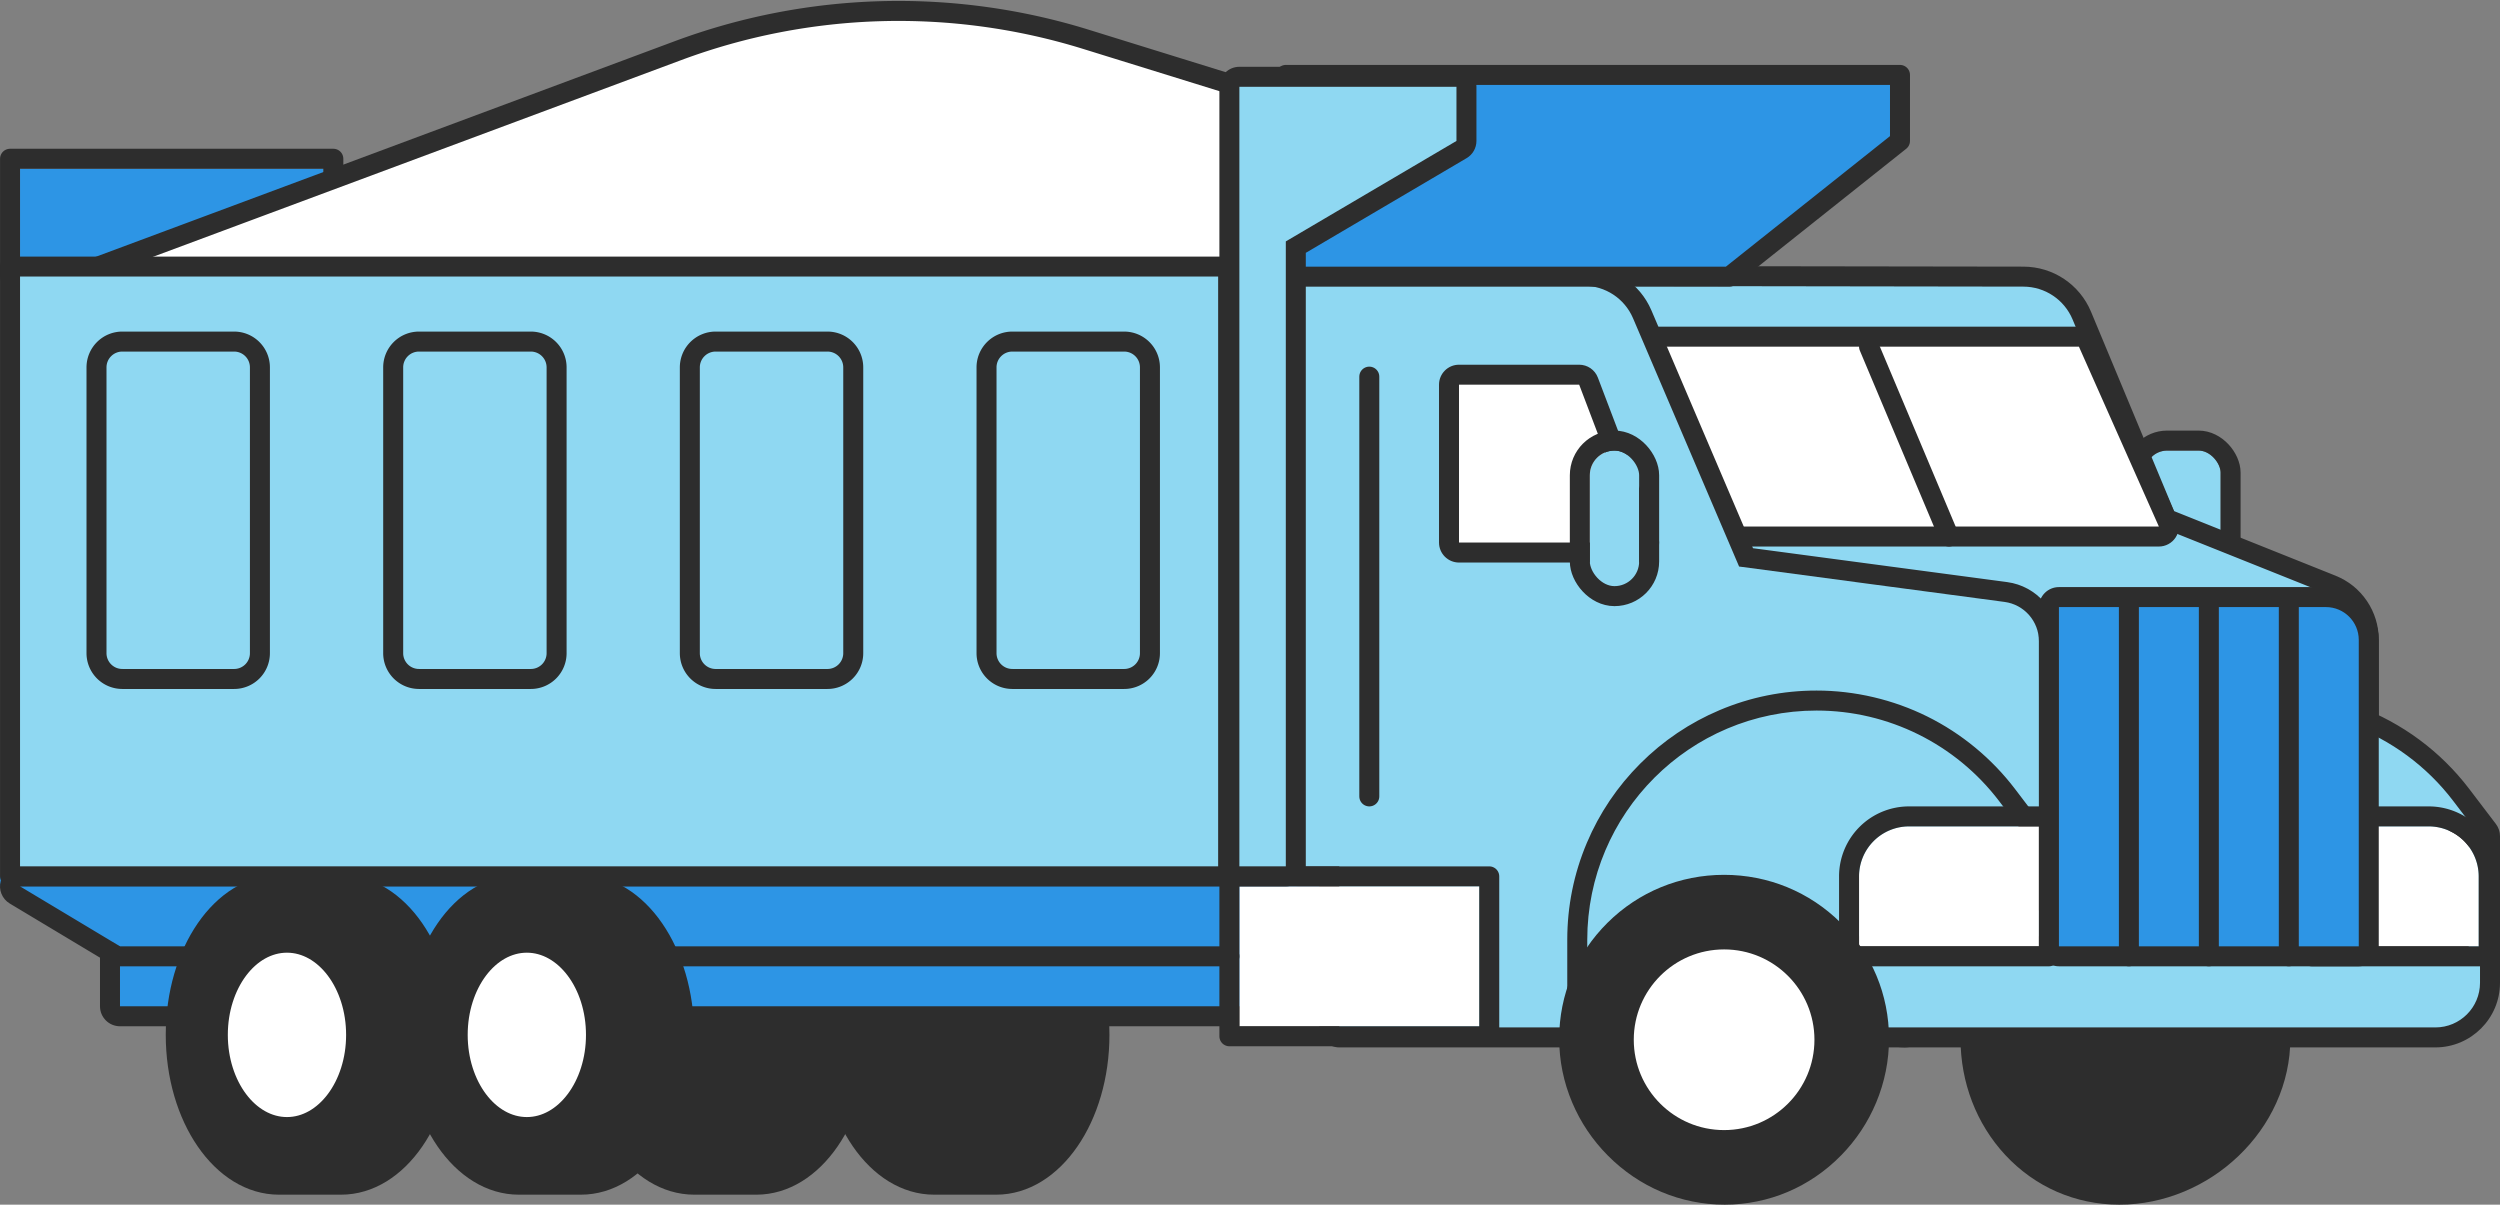 <svg xmlns="http://www.w3.org/2000/svg" width="192.688" height="92.85" viewBox="0 0 192.688 92.85">
  <rect x="0" y="0" width="192.688" height="92.85" fill="#808080" stroke="none"/>
  <g id="Dual_Axle_Dump_Truck" data-name="Dual Axle Dump Truck" transform="translate(95.961 46.077)">
    <g id="Group_1600" data-name="Group 1600" transform="translate(-95.187 -45.233)">
      <g id="Rectangle_1833" data-name="Rectangle 1833" transform="translate(0.77 12.162)" fill="#2d95e5" stroke="#2d2d2d" stroke-linecap="round" stroke-linejoin="round" stroke-width="1.541">
        <rect width="23.377" height="7.54" stroke="none"/>
        <rect x="-0.77" y="-0.77" width="24.918" height="9.081" fill="none"/>
      </g>
      <path id="Path_3379" data-name="Path 3379" d="M1.166,22.522a.075.075,0,0,1-.026-.146L51.655,3.564a48.758,48.758,0,0,1,31.456-.877L128.83,16.863l-1.058,5.659Z" transform="translate(-0.185 -0.5)" fill="#fff" stroke="#2d2d2d" stroke-linecap="round" stroke-linejoin="round" stroke-width="1.541"/>
      <path id="Path_3380" data-name="Path 3380" d="M49.526,44.23h4.784c4.394,0,7.956,5.169,7.956,11.546S58.7,67.322,54.309,67.322H49.526c-4.394,0-7.958-5.169-7.958-11.546S45.132,44.23,49.526,44.23Z" transform="translate(21.7 23.144)" fill="#2d2d2d" stroke="#2d2d2d" stroke-linecap="round" stroke-linejoin="round" stroke-width="1.541"/>
      <g id="Path_3381" data-name="Path 3381" transform="translate(52.795 23.407)" fill="#2d2d2d" stroke-linecap="round" stroke-linejoin="round">
        <path d="M 109.779 67.828 C 106.618 67.828 103.696 66.555 101.551 64.244 C 99.46 61.991 98.309 58.99 98.309 55.794 C 98.309 52.629 99.552 49.653 101.808 47.415 C 104.063 45.179 107.061 43.948 110.249 43.948 C 113.437 43.948 116.434 45.179 118.689 47.415 C 120.946 49.653 122.189 52.629 122.189 55.794 C 122.189 57.394 121.846 58.961 121.169 60.453 C 120.524 61.876 119.607 63.162 118.445 64.276 C 117.291 65.383 115.963 66.255 114.498 66.869 C 112.977 67.505 111.39 67.828 109.779 67.828 Z" stroke="none"/>
        <path d="M 110.249 44.718 C 104.08 44.718 99.079 49.677 99.079 55.794 C 99.079 61.912 103.61 67.058 109.779 67.058 C 115.948 67.058 121.419 61.912 121.419 55.794 C 121.419 49.677 116.418 44.718 110.249 44.718 M 110.249 43.177 C 113.641 43.177 116.832 44.488 119.232 46.868 C 121.636 49.252 122.959 52.422 122.959 55.794 C 122.959 57.504 122.593 59.179 121.87 60.771 C 121.184 62.283 120.211 63.65 118.979 64.832 C 117.756 66.004 116.348 66.929 114.795 67.579 C 113.18 68.255 111.492 68.598 109.779 68.598 C 106.402 68.598 103.279 67.238 100.986 64.768 C 98.763 62.372 97.538 59.185 97.538 55.794 C 97.538 52.422 98.862 49.252 101.266 46.868 C 103.666 44.488 106.856 43.177 110.249 43.177 Z" stroke="none" fill="#2d2d2d"/>
      </g>
      <g id="Rectangle_1834" data-name="Rectangle 1834" transform="translate(121.713 63.62)" fill="#2d95e5" stroke="#2d2d2d" stroke-linecap="round" stroke-linejoin="round" stroke-width="1.541">
        <rect width="24.651" height="14.636" stroke="none"/>
        <rect x="-0.77" y="-0.77" width="26.191" height="16.177" fill="none"/>
      </g>
      <path id="Path_3382" data-name="Path 3382" d="M37.526,44.23h4.784c4.394,0,7.956,5.169,7.956,11.546S46.7,67.322,42.309,67.322H37.526c-4.394,0-7.958-5.169-7.958-11.546S33.132,44.23,37.526,44.23Z" transform="translate(15.212 23.144)" fill="#2d2d2d" stroke="#2d2d2d" stroke-linecap="round" stroke-linejoin="round" stroke-width="1.541"/>
      <g id="Path_3383" data-name="Path 3383" transform="translate(-0.233 23.178)" fill="#2d95e5" stroke-linecap="round" stroke-linejoin="round">
        <path d="M 107.079 54.308 L 106.309 54.308 L 8.707 54.308 L 7.936 54.308 L 7.936 53.538 L 7.936 49.354 L 0.604 44.954 L -1.781 43.523 L 1 43.523 L 104.763 43.523 L 105.533 43.523 L 105.533 44.294 L 105.533 44.541 L 106.309 44.541 L 107.079 44.541 L 107.079 45.311 L 107.079 53.538 L 107.079 54.308 Z" stroke="none"/>
        <path d="M 1 44.294 L 8.707 48.916 L 8.707 53.538 L 106.309 53.538 L 106.309 45.311 L 104.763 45.311 L 104.763 44.294 L 1 44.294 M 1 42.753 L 104.763 42.753 C 105.43 42.753 105.998 43.177 106.212 43.77 L 106.309 43.77 C 107.16 43.77 107.849 44.46 107.849 45.311 L 107.849 53.538 C 107.849 54.389 107.16 55.078 106.309 55.078 L 8.707 55.078 C 7.856 55.078 7.166 54.389 7.166 53.538 L 7.166 49.79 L 0.207 45.615 C -0.386 45.258 -0.67 44.55 -0.485 43.882 C -0.3 43.215 0.308 42.753 1 42.753 Z" stroke="none" fill="#2d2d2d"/>
      </g>
      <g id="Rectangle_1835" data-name="Rectangle 1835" transform="translate(170.379 44.333) rotate(-180)" fill="#8fd8f2" stroke="#2d2d2d" stroke-linecap="round" stroke-linejoin="round" stroke-width="1.541">
        <rect width="5.818" height="10.448" rx="1.697" stroke="none"/>
        <rect x="-0.77" y="-0.77" width="7.359" height="11.989" rx="2.467" fill="none"/>
      </g>
      <g id="Path_3384" data-name="Path 3384" transform="translate(38.865 6.934)" fill="#8fd8f2" stroke-linecap="round" stroke-linejoin="round">
        <path d="M 116.036 72.183 L 115.817 71.774 L 100.392 42.924 L 86.014 39.766 L 85.662 39.689 L 85.496 39.369 L 72.631 14.604 L 72.046 13.477 L 73.316 13.479 L 116.316 13.543 C 118.292 13.547 120.058 14.727 120.818 16.55 L 127.343 32.211 L 140.085 37.308 C 141.815 38 142.933 39.651 142.933 41.514 L 142.933 71.323 L 142.933 72.091 L 142.165 72.093 L 116.499 72.181 L 116.036 72.183 Z" stroke="none"/>
        <path d="M 73.315 14.249 L 86.18 39.014 L 100.904 42.248 L 116.497 71.411 L 142.163 71.323 L 142.163 41.514 C 142.163 39.977 141.227 38.595 139.799 38.023 L 126.756 32.806 L 120.107 16.847 C 119.469 15.315 117.973 14.317 116.315 14.314 L 73.315 14.249 M 73.315 12.708 C 73.316 12.708 73.317 12.708 73.317 12.708 L 116.317 12.773 C 118.604 12.777 120.65 14.144 121.529 16.254 L 127.929 31.616 L 140.371 36.593 C 141.359 36.988 142.196 37.662 142.792 38.543 C 143.388 39.423 143.703 40.451 143.703 41.514 L 143.703 71.323 C 143.703 72.172 143.017 72.861 142.168 72.864 L 116.502 72.951 C 115.932 72.954 115.407 72.64 115.138 72.137 L 99.88 43.6 L 85.849 40.518 C 85.403 40.42 85.023 40.129 84.812 39.724 L 71.948 14.959 C 71.7 14.481 71.719 13.908 71.999 13.448 C 72.278 12.989 72.777 12.708 73.315 12.708 Z" stroke="none" fill="#2d2d2d"/>
      </g>
      <g id="Path_3385" data-name="Path 3385" transform="translate(44.103 8.58)" fill="#fff" stroke-linecap="round" stroke-linejoin="round">
        <path d="M 122.704 31.93 L 121.519 31.93 L 89.165 31.93 L 88.664 31.93 L 88.461 31.472 L 82.298 17.606 L 81.817 16.523 L 83.002 16.523 L 115.356 16.523 L 115.857 16.523 L 116.06 16.981 L 122.223 30.847 L 122.704 31.93 Z" stroke="none"/>
        <path d="M 121.519 31.16 L 115.356 17.294 L 83.002 17.294 L 89.165 31.16 L 121.519 31.16 M 121.519 32.7 L 89.165 32.7 C 88.556 32.7 88.004 32.342 87.757 31.785 L 81.594 17.919 C 81.383 17.443 81.426 16.891 81.71 16.454 C 81.995 16.017 82.481 15.753 83.002 15.753 L 115.356 15.753 C 115.965 15.753 116.517 16.112 116.764 16.668 L 122.927 30.534 C 123.139 31.01 123.095 31.562 122.811 31.999 C 122.527 32.436 122.04 32.7 121.519 32.7 Z" stroke="none" fill="#2d2d2d"/>
      </g>
      <g id="Path_3386" data-name="Path 3386" transform="translate(34.37 6.934)" fill="#8fd8f2" stroke-linecap="round" stroke-linejoin="round">
        <path d="M 111.729 72.181 L 111.672 72.181 C 109.858 72.181 108.319 70.824 108.093 69.025 L 107.698 65.888 C 107.204 61.972 103.855 59.019 99.907 59.019 L 96.826 59.019 C 92.496 59.019 88.973 62.542 88.973 66.872 L 88.973 71.411 L 88.973 72.181 L 88.203 72.181 L 68.083 72.181 L 67.313 72.181 L 67.313 71.411 L 67.313 59.768 L 65.002 59.768 L 64.232 59.768 L 64.232 58.998 L 64.232 14.249 L 64.232 13.479 L 65.002 13.479 L 86.936 13.479 C 88.896 13.479 90.659 14.643 91.429 16.444 L 99.433 35.182 L 119.455 37.851 C 121.349 38.103 122.777 39.734 122.777 41.645 L 122.777 69.87 L 122.777 70.534 L 122.12 70.632 L 111.785 72.173 L 111.729 72.181 Z" stroke="none"/>
        <path d="M 111.672 71.411 L 122.007 69.87 L 122.007 41.645 C 122.007 40.112 120.873 38.816 119.354 38.615 L 98.897 35.888 L 90.72 16.746 C 90.073 15.232 88.583 14.249 86.936 14.249 L 65.002 14.249 L 65.002 58.998 L 68.083 58.998 L 68.083 71.411 L 88.203 71.411 L 88.203 66.872 C 88.203 62.11 92.064 58.249 96.826 58.249 L 99.907 58.249 C 104.252 58.249 107.919 61.481 108.463 65.792 L 108.857 68.929 C 109.036 70.348 110.242 71.411 111.672 71.411 M 111.672 72.951 C 109.471 72.951 107.603 71.305 107.328 69.121 L 106.934 65.984 C 106.488 62.453 103.468 59.79 99.907 59.79 L 96.826 59.79 C 92.921 59.79 89.744 62.967 89.744 66.872 L 89.744 71.411 C 89.744 72.262 89.054 72.951 88.203 72.951 L 68.083 72.951 C 67.232 72.951 66.543 72.262 66.543 71.411 L 66.543 60.538 L 65.002 60.538 C 64.151 60.538 63.461 59.849 63.461 58.998 L 63.461 14.249 C 63.461 13.398 64.151 12.708 65.002 12.708 L 86.936 12.708 C 89.205 12.708 91.246 14.056 92.137 16.141 L 99.969 34.476 L 119.557 37.087 C 121.832 37.39 123.547 39.349 123.547 41.645 L 123.547 69.87 C 123.547 70.633 122.989 71.281 122.234 71.394 L 111.899 72.935 C 111.824 72.946 111.748 72.951 111.672 72.951 Z" stroke="none" fill="#2d2d2d"/>
      </g>
      <g id="Path_3387" data-name="Path 3387" transform="translate(42.158 18.423)" fill="#8fd8f2" stroke-linecap="round" stroke-linejoin="round">
        <path d="M 144.776 60.692 L 102.343 60.692 C 101.897 60.692 101.462 60.611 101.05 60.452 C 100.788 60.353 100.527 60.208 100.253 60.011 C 99.963 59.805 99.716 59.576 99.52 59.33 C 99.378 59.15 99.262 58.974 99.162 58.787 C 98.954 58.398 98.82 57.976 98.764 57.536 L 98.453 55.069 L 98.419 54.795 C 98.409 54.715 98.386 54.622 98.362 54.523 C 98.342 54.443 98.322 54.36 98.304 54.27 C 98.288 54.196 98.274 54.121 98.259 54.046 C 98.229 53.89 98.201 53.742 98.164 53.608 C 97.933 52.76 97.291 51.892 94.289 51.892 C 93.382 51.892 92.391 51.967 91.433 52.038 C 90.494 52.109 89.522 52.181 88.645 52.181 C 88.393 52.181 88.153 52.175 87.932 52.163 C 87.391 52.134 86.89 52.1 86.448 52.07 C 85.719 52.02 85.089 51.977 84.583 51.977 C 83.494 51.977 83.267 52.186 83.128 52.401 C 82.772 52.948 82.726 54.281 82.726 55.381 L 82.726 59.922 L 82.726 60.692 L 81.956 60.692 L 79.406 60.692 L 78.636 60.692 L 78.636 59.922 L 78.636 53.174 C 78.636 50.684 79.123 48.268 80.085 45.994 C 81.014 43.797 82.344 41.825 84.038 40.131 C 85.732 38.437 87.704 37.107 89.901 36.178 C 92.175 35.216 94.591 34.729 97.081 34.729 C 99.908 34.729 102.741 35.393 105.274 36.648 C 107.806 37.904 110.049 39.757 111.761 42.007 L 113.817 44.71 L 113.974 44.916 L 113.974 45.176 L 113.974 52.901 L 137.474 52.901 L 137.474 36.614 L 137.474 35.506 L 138.512 35.892 C 141.804 37.115 144.66 39.23 146.772 42.007 L 148.828 44.709 L 148.986 44.916 L 148.986 45.176 L 148.986 56.484 C 148.986 58.804 147.097 60.692 144.776 60.692 Z" stroke="none"/>
        <path d="M 97.081 35.499 C 87.319 35.499 79.406 43.412 79.406 53.174 L 79.406 59.922 L 81.956 59.922 L 81.956 55.381 C 81.956 50.462 82.996 51.126 87.974 51.394 C 89.811 51.493 92.201 51.122 94.289 51.122 C 96.515 51.122 98.399 51.544 98.908 53.406 C 98.971 53.639 99.009 53.879 99.059 54.116 C 99.097 54.311 99.157 54.498 99.184 54.697 L 99.217 54.973 L 99.529 57.44 C 99.573 57.796 99.683 58.127 99.843 58.426 C 99.923 58.577 100.017 58.717 100.122 58.849 C 100.287 59.056 100.485 59.231 100.701 59.384 C 100.895 59.524 101.1 59.647 101.327 59.734 C 101.642 59.855 101.986 59.922 102.343 59.922 L 144.776 59.922 C 146.676 59.922 148.215 58.383 148.215 56.484 L 148.215 45.176 L 146.158 42.474 C 144.105 39.773 141.345 37.767 138.244 36.614 L 138.244 53.671 L 113.204 53.671 L 113.204 45.176 L 111.148 42.474 C 107.805 38.08 102.602 35.499 97.081 35.499 M 97.081 33.958 C 100.026 33.958 102.977 34.65 105.616 35.958 C 108.254 37.266 110.591 39.197 112.374 41.541 L 114.43 44.243 C 114.634 44.511 114.744 44.839 114.744 45.176 L 114.744 52.13 L 136.703 52.13 L 136.703 36.614 C 136.703 36.11 136.95 35.637 137.365 35.349 C 137.779 35.061 138.308 34.995 138.781 35.17 C 142.209 36.444 145.184 38.647 147.385 41.541 L 149.441 44.243 C 149.645 44.511 149.756 44.839 149.756 45.176 L 149.756 56.484 C 149.756 59.229 147.522 61.462 144.776 61.462 L 102.343 61.462 C 101.804 61.462 101.276 61.365 100.776 61.173 C 100.45 61.048 100.133 60.873 99.805 60.637 C 99.457 60.39 99.159 60.112 98.918 59.811 C 98.916 59.809 98.915 59.807 98.913 59.805 C 98.747 59.595 98.603 59.375 98.483 59.15 C 98.23 58.676 98.067 58.165 98 57.632 L 97.656 54.895 C 97.65 54.855 97.631 54.779 97.613 54.706 C 97.593 54.622 97.57 54.528 97.549 54.423 C 97.533 54.346 97.518 54.269 97.503 54.192 C 97.476 54.05 97.45 53.917 97.421 53.81 C 97.32 53.439 97.108 52.663 94.289 52.663 C 93.411 52.663 92.435 52.736 91.491 52.806 C 90.537 52.878 89.551 52.952 88.645 52.952 C 88.379 52.952 88.125 52.945 87.891 52.932 C 87.344 52.903 86.84 52.869 86.395 52.838 C 85.68 52.79 85.063 52.747 84.583 52.747 C 84.019 52.747 83.82 52.808 83.766 52.831 C 83.69 52.947 83.496 53.435 83.496 55.381 L 83.496 59.922 C 83.496 60.773 82.807 61.462 81.956 61.462 L 79.406 61.462 C 78.555 61.462 77.865 60.773 77.865 59.922 L 77.865 53.174 C 77.865 50.58 78.374 48.063 79.376 45.694 C 80.344 43.405 81.729 41.35 83.493 39.586 C 85.257 37.822 87.312 36.437 89.601 35.469 C 91.97 34.467 94.487 33.958 97.081 33.958 Z" stroke="none" fill="#2d2d2d"/>
      </g>
      <line id="Line_2017" data-name="Line 2017" x2="6.163" y2="14.636" transform="translate(143.282 25.874)" fill="#8fd8f2" stroke="#2d2d2d" stroke-linecap="round" stroke-linejoin="round" stroke-width="1.541"/>
      <g id="Path_3388" data-name="Path 3388" transform="translate(38.689 9.609)" fill="#fff" stroke-linecap="round" stroke-linejoin="round">
        <path d="M 87.992 32.134 L 86.875 32.134 L 72.99 32.134 L 72.219 32.134 L 72.219 31.364 L 72.219 19.197 L 72.219 18.427 L 72.99 18.427 L 82.253 18.427 L 82.785 18.427 L 82.973 18.924 L 87.595 31.091 L 87.992 32.134 Z" stroke="none"/>
        <path d="M 86.875 31.364 L 82.253 19.197 L 72.99 19.197 L 72.99 31.364 L 86.875 31.364 M 86.875 32.905 L 72.99 32.905 C 72.139 32.905 71.449 32.215 71.449 31.364 L 71.449 19.197 C 71.449 18.347 72.139 17.657 72.99 17.657 L 82.253 17.657 C 82.893 17.657 83.466 18.052 83.693 18.65 L 88.315 30.817 C 88.495 31.29 88.431 31.822 88.143 32.239 C 87.856 32.656 87.382 32.905 86.875 32.905 Z" stroke="none" fill="#2d2d2d"/>
      </g>
      <path id="Path_3389" data-name="Path 3389" d="M139.222,41.294v9.244H93" transform="translate(49.509 21.556)" fill="#8fd8f2" stroke="#2d2d2d" stroke-linecap="round" stroke-linejoin="round" stroke-width="1.541"/>
      <g id="Rectangle_1836" data-name="Rectangle 1836" transform="translate(190.272 72.094) rotate(-180)" fill="#fff" stroke="#2d2d2d" stroke-linecap="round" stroke-linejoin="round" stroke-width="1.541">
        <path d="M0,0H12.091a0,0,0,0,1,0,0V9.244a0,0,0,0,1,0,0H3.852A3.852,3.852,0,0,1,0,5.392V0A0,0,0,0,1,0,0Z" stroke="none"/>
        <path d="M-.77-.77H12.861a0,0,0,0,1,0,0V10.014a0,0,0,0,1,0,0H3.852A4.622,4.622,0,0,1-.77,5.392V-.77A0,0,0,0,1-.77-.77Z" fill="none"/>
      </g>
      <g id="Rectangle_1837" data-name="Rectangle 1837" transform="translate(125.564 44.333) rotate(-180)" fill="#8fd8f2" stroke="#2d2d2d" stroke-linecap="round" stroke-linejoin="round" stroke-width="1.541">
        <rect width="3.801" height="10.448" rx="1.9" stroke="none"/>
        <rect x="-0.77" y="-0.77" width="5.342" height="11.989" rx="2.671" fill="none"/>
      </g>
      <g id="Rectangle_1838" data-name="Rectangle 1838" transform="translate(156.378 72.094) rotate(180)" fill="#fff" stroke="#2d2d2d" stroke-linecap="round" stroke-linejoin="round" stroke-width="1.541">
        <path d="M0,0H13.866a0,0,0,0,1,0,0V5.392a3.852,3.852,0,0,1-3.852,3.852H0a0,0,0,0,1,0,0V0A0,0,0,0,1,0,0Z" stroke="none"/>
        <path d="M-.77-.77H14.636a0,0,0,0,1,0,0V5.392a4.622,4.622,0,0,1-4.622,4.622H-.77a0,0,0,0,1,0,0V-.77A0,0,0,0,1-.77-.77Z" fill="none"/>
      </g>
      <g id="Path_3390" data-name="Path 3390" transform="translate(54.916 15.624)" fill="#2d95e5" stroke-linecap="round" stroke-linejoin="round">
        <path d="M 126.882 57.24 L 126.112 57.24 L 103.002 57.24 L 102.232 57.24 L 102.232 56.47 L 102.232 30.323 L 102.232 29.553 L 103.002 29.553 L 123.581 29.553 C 125.401 29.553 126.882 31.034 126.882 32.854 L 126.882 56.47 L 126.882 57.24 Z" stroke="none"/>
        <path d="M 103.002 30.323 L 103.002 56.47 L 126.112 56.47 L 126.112 32.854 C 126.112 31.455 124.98 30.323 123.581 30.323 L 103.002 30.323 M 103.002 28.782 L 123.581 28.782 C 125.826 28.782 127.653 30.609 127.653 32.854 L 127.653 56.47 C 127.653 57.321 126.963 58.01 126.112 58.01 L 103.002 58.01 C 102.151 58.01 101.461 57.321 101.461 56.47 L 101.461 30.323 C 101.461 29.472 102.151 28.782 103.002 28.782 Z" stroke="none" fill="#2d2d2d"/>
      </g>
      <line id="Line_2018" data-name="Line 2018" y2="26.917" transform="translate(163.31 45.947)" fill="#8fd8f2" stroke="#2d2d2d" stroke-linecap="round" stroke-linejoin="round" stroke-width="1.541"/>
      <line id="Line_2019" data-name="Line 2019" y2="26.917" transform="translate(169.473 45.947)" fill="#8fd8f2" stroke="#2d2d2d" stroke-linecap="round" stroke-linejoin="round" stroke-width="1.541"/>
      <line id="Line_2020" data-name="Line 2020" y2="26.917" transform="translate(175.636 45.947)" fill="#8fd8f2" stroke="#2d2d2d" stroke-linecap="round" stroke-linejoin="round" stroke-width="1.541"/>
      <g id="Rectangle_1839" data-name="Rectangle 1839" transform="translate(94.751 67.472)" fill="#fff" stroke="#2d2d2d" stroke-linecap="round" stroke-linejoin="round" stroke-width="1.541">
        <rect width="18.488" height="10.785" stroke="none"/>
        <rect x="-0.77" y="-0.77" width="20.029" height="12.325" fill="none"/>
      </g>
      <line id="Line_2021" data-name="Line 2021" y2="32.354" transform="translate(104.765 28.185)" fill="#fff" stroke="#2d2d2d" stroke-linecap="round" stroke-linejoin="round" stroke-width="1.541"/>
      <line id="Line_2022" data-name="Line 2022" x2="86.277" transform="translate(7.703 72.864)" fill="none" stroke="#2d2d2d" stroke-linecap="round" stroke-linejoin="round" stroke-width="1.541"/>
      <g id="Group_1597" data-name="Group 1597" transform="translate(12.772 67.374)">
        <path id="Path_3391" data-name="Path 3391" d="M16.748,44.23h4.784c4.394,0,7.958,5.169,7.958,11.546s-3.564,11.546-7.958,11.546H16.748c-4.394,0-7.956-5.169-7.956-11.546S12.354,44.23,16.748,44.23Z" transform="translate(-8.792 -44.23)" fill="#2d2d2d" stroke="#2d2d2d" stroke-linecap="round" stroke-linejoin="round" stroke-width="1.541"/>
        <ellipse id="Ellipse_778" data-name="Ellipse 778" cx="5.329" cy="7.105" rx="5.329" ry="7.105" transform="translate(3.243 4.44)" fill="#fff" stroke="#2d2d2d" stroke-linecap="round" stroke-linejoin="round" stroke-width="1.541"/>
      </g>
      <g id="Group_1598" data-name="Group 1598" transform="translate(31.26 67.374)">
        <path id="Path_3392" data-name="Path 3392" d="M28.748,44.23h4.784c4.394,0,7.958,5.169,7.958,11.546s-3.564,11.546-7.958,11.546H28.748c-4.394,0-7.956-5.169-7.956-11.546S24.354,44.23,28.748,44.23Z" transform="translate(-20.792 -44.23)" fill="#2d2d2d" stroke="#2d2d2d" stroke-linecap="round" stroke-linejoin="round" stroke-width="1.541"/>
        <ellipse id="Ellipse_779" data-name="Ellipse 779" cx="5.329" cy="7.105" rx="5.329" ry="7.105" transform="translate(3.243 4.44)" fill="#fff" stroke="#2d2d2d" stroke-linecap="round" stroke-linejoin="round" stroke-width="1.541"/>
      </g>
      <g id="Group_1599" data-name="Group 1599" transform="translate(120.942 68.125)">
        <g id="Path_3393" data-name="Path 3393" transform="translate(-79.002 -44.718)" fill="#2d2d2d" stroke-linecap="round" stroke-linejoin="round">
          <path d="M 90.215 67.828 C 87.033 67.828 84.026 66.562 81.748 64.262 C 80.648 63.152 79.783 61.864 79.177 60.436 C 78.55 58.955 78.232 57.394 78.232 55.794 C 78.232 52.629 79.475 49.653 81.731 47.415 C 83.986 45.179 86.984 43.948 90.172 43.948 C 93.36 43.948 96.357 45.179 98.612 47.415 C 100.869 49.653 102.112 52.629 102.112 55.794 C 102.112 57.394 101.799 58.954 101.181 60.432 C 100.584 61.862 99.729 63.15 98.642 64.259 C 96.386 66.561 93.393 67.828 90.215 67.828 Z" stroke="none"/>
          <path d="M 90.172 44.718 C 84.003 44.718 79.002 49.677 79.002 55.794 C 79.002 61.912 84.046 67.058 90.215 67.058 C 96.384 67.058 101.342 61.912 101.342 55.794 C 101.342 49.677 96.341 44.718 90.172 44.718 M 90.172 43.177 C 93.564 43.177 96.755 44.488 99.155 46.868 C 101.559 49.252 102.882 52.422 102.882 55.794 C 102.882 57.496 102.549 59.157 101.892 60.729 C 101.257 62.25 100.348 63.619 99.192 64.798 C 96.79 67.249 93.602 68.598 90.215 68.598 C 86.826 68.598 83.625 67.251 81.201 64.804 C 80.032 63.624 79.112 62.256 78.468 60.736 C 77.8 59.161 77.461 57.498 77.461 55.794 C 77.461 52.422 78.785 49.252 81.189 46.868 C 83.589 44.488 86.779 43.177 90.172 43.177 Z" stroke="none" fill="#2d2d2d"/>
        </g>
        <ellipse id="Ellipse_780" data-name="Ellipse 780" cx="7.733" cy="7.733" rx="7.733" ry="7.733" transform="translate(3.437 3.437)" fill="#fff" stroke="#2d2d2d" stroke-linecap="round" stroke-linejoin="round" stroke-width="1.541"/>
      </g>
      <path id="Path_3394" data-name="Path 3394" d="M64.325,3.7h47.338V8.789L98.511,19.251H64.325Z" transform="translate(34.005 1.23)" fill="#2d95e5" stroke="#2d2d2d" stroke-linecap="round" stroke-linejoin="round" stroke-width="1.541"/>
      <rect id="Rectangle_1840" data-name="Rectangle 1840" width="93.885" height="46.999" transform="translate(0 19.702)" fill="#8fd8f2" stroke="#2d2d2d" stroke-linecap="round" stroke-linejoin="round" stroke-width="1.541"/>
      <g id="Path_3395" data-name="Path 3395" transform="translate(32.749 1.551)" fill="#8fd8f2" stroke-linecap="round" stroke-linejoin="round">
        <path d="M 66.351 65.15 L 65.581 65.15 L 62.002 65.15 L 61.232 65.15 L 61.232 64.38 L 61.232 4.294 L 61.232 3.523 L 62.002 3.523 L 78.734 3.523 L 79.504 3.523 L 79.504 4.294 L 79.504 8.468 L 79.504 8.908 L 79.124 9.132 L 66.351 16.652 L 66.351 64.38 L 66.351 65.15 Z" stroke="none"/>
        <path d="M 65.581 64.38 L 65.581 16.211 L 78.734 8.468 L 78.734 4.294 L 62.002 4.294 L 62.002 64.38 L 65.581 64.38 M 65.581 65.92 L 62.002 65.92 C 61.151 65.92 60.462 65.23 60.462 64.38 L 60.462 4.294 C 60.462 3.443 61.151 2.753 62.002 2.753 L 78.734 2.753 C 79.584 2.753 80.274 3.443 80.274 4.294 L 80.274 8.468 C 80.274 9.013 79.986 9.519 79.515 9.795 L 67.122 17.092 L 67.122 64.38 C 67.122 65.23 66.432 65.92 65.581 65.92 Z" stroke="none" fill="#2d2d2d"/>
      </g>
      <path id="Path_3396" data-name="Path 3396" d="M51.342,43.045h8.617a1.988,1.988,0,0,0,1.989-1.987V19.027a1.989,1.989,0,0,0-1.989-1.987H51.342a1.989,1.989,0,0,0-1.989,1.987v22.03a1.988,1.988,0,0,0,1.989,1.987" transform="translate(25.91 8.443)" fill="#8fd8f2" stroke="#2d2d2d" stroke-linecap="round" stroke-linejoin="round" stroke-width="1.541"/>
      <path id="Path_3397" data-name="Path 3397" d="M36.5,43.045h8.615a1.987,1.987,0,0,0,1.989-1.987V19.027a1.988,1.988,0,0,0-1.989-1.987H36.5a1.99,1.99,0,0,0-1.991,1.987v22.03A1.989,1.989,0,0,0,36.5,43.045" transform="translate(17.886 8.443)" fill="#8fd8f2" stroke="#2d2d2d" stroke-linecap="round" stroke-linejoin="round" stroke-width="1.541"/>
      <path id="Path_3398" data-name="Path 3398" d="M21.659,43.045h8.617a1.988,1.988,0,0,0,1.989-1.987V19.027a1.989,1.989,0,0,0-1.989-1.987H21.659a1.989,1.989,0,0,0-1.989,1.987v22.03a1.988,1.988,0,0,0,1.989,1.987" transform="translate(9.861 8.443)" fill="#8fd8f2" stroke="#2d2d2d" stroke-linecap="round" stroke-linejoin="round" stroke-width="1.541"/>
      <path id="Path_3399" data-name="Path 3399" d="M6.817,43.045h8.617a1.988,1.988,0,0,0,1.989-1.987V19.027a1.989,1.989,0,0,0-1.989-1.987H6.817a1.989,1.989,0,0,0-1.989,1.987v22.03a1.988,1.988,0,0,0,1.989,1.987" transform="translate(1.836 8.443)" fill="#8fd8f2" stroke="#2d2d2d" stroke-linecap="round" stroke-linejoin="round" stroke-width="1.541"/>
    </g>
  </g>
</svg>
